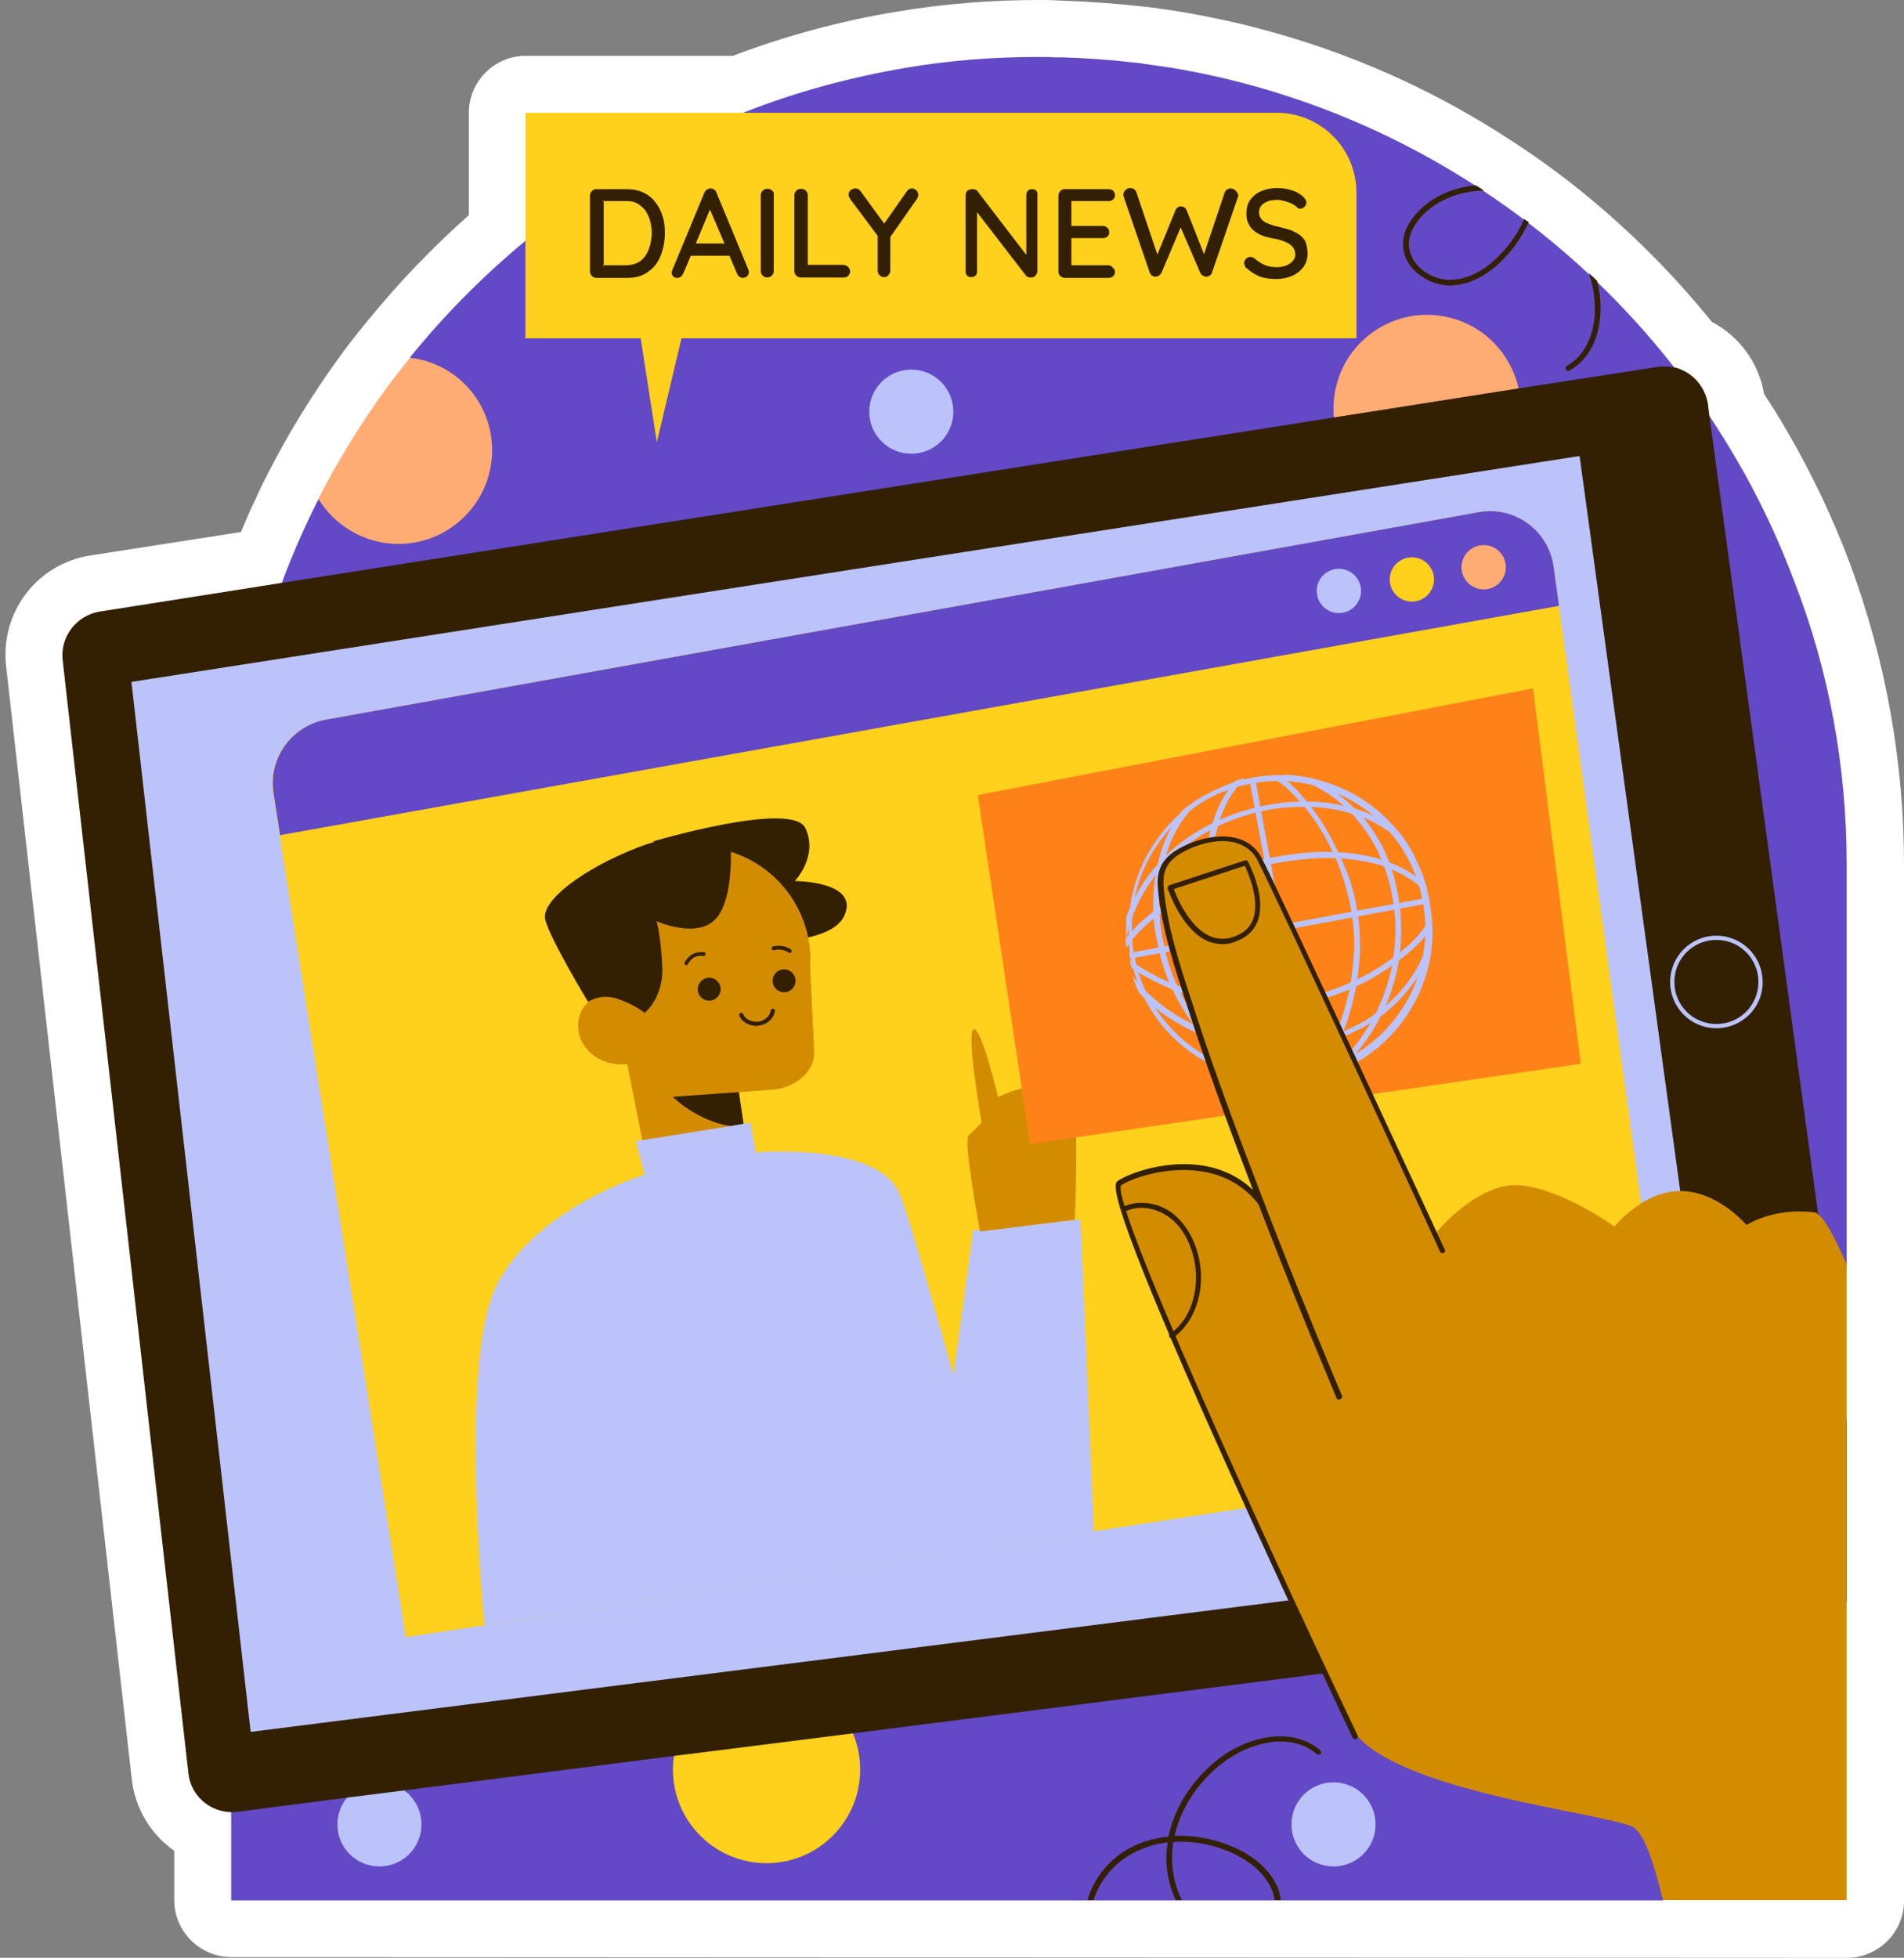 <?xml version="1.0" encoding="UTF-8"?>
<!DOCTYPE svg PUBLIC '-//W3C//DTD SVG 1.0//EN'
          'http://www.w3.org/TR/2001/REC-SVG-20010904/DTD/svg10.dtd'>
<svg height="512.2" preserveAspectRatio="xMidYMid meet" version="1.0" viewBox="6.2 0.0 498.3 512.2" width="498.3" xmlns="http://www.w3.org/2000/svg" xmlns:xlink="http://www.w3.org/1999/xlink" zoomAndPan="magnify"
><rect x="6.2" y="0.0" width="498.3" height="512.2" fill="#808080" stroke="none"/><g
  ><g id="change1_1"
    ><path d="M66.7,512c-8.2,0-14.9-6.7-14.9-14.9v-12.9c-6-4.2-10.2-10.9-11.1-18.6L7.8,174.3c-1.6-14.1,8.1-26.9,22.2-29 l39.2-6.1c0,0,0-0.1,0.1-0.1c0.9-2.2,1.9-4.4,2.8-6.5c0-0.1,0.1-0.2,0.1-0.2c0.5-1,1-2,1.4-3c0.8-1.7,1.5-3.2,2.3-4.7l0.4-0.8 c5.4-10.6,11.6-20.6,18.3-29.9c2.3-3.2,4.7-6.3,7.5-9.7c8.2-10.1,17.2-19.5,26.8-28V29.5c0-8.2,6.7-14.9,14.9-14.9H198 c14-5.3,28.5-9.2,43.2-11.6c12-2,24.4-3,36.8-3c1.5,0,3,0,4.5,0.1l2.3,0.1c6.4,0.2,13,0.7,19.5,1.4c1.2,0.1,2.4,0.3,3.6,0.4 c2.3,0.3,4.9,0.7,7.4,1.1c30.5,5.1,59.2,16.1,85.2,32.9c13.8,8.8,26.2,18.9,37.7,30.4c5.6,5.6,11,11.6,16,17.8 c7.2,3.8,12.3,10.7,13.7,18.9c2.1,3.2,4.1,6.4,6,9.7c6.3,10.8,11.9,22.5,16.4,34.5c9.4,25.3,14.2,51.9,14.2,79.1v270.9 c0,8.2-6.7,14.9-14.9,14.9L66.7,512L66.7,512z" fill="#fff"
    /></g
    ><g
    ><g id="change2_1"
      ><path d="M489.5,226.3v104.5l-48.1,166.4H66.7V226.3c0-5.4,0.2-10.8,0.6-16.1c0.9-12.6,3-25,6.1-36.9 c0.3-1.1,0.6-2.2,0.9-3.3h0c3.7-13.6,8.9-26.9,15.3-39.5c0,0,16.8-7.4,20.7-13.5c4.1-6.3,3.2-23.5,3.2-23.5 c9-11.1,19.1-21.3,30.1-30.4c5.5-4.5,11.2-8.8,17.1-12.7c0.4-0.3,0.9-0.6,1.4-0.9c12.1-7.9,25-14.7,38.6-20 c13.6-5.4,28-9.3,42.8-11.8c11.2-1.9,22.7-2.8,34.4-2.8c1.4,0,2.8,0,4.2,0.1c0.7,0,1.4,0,2,0c6.2,0.2,12.3,0.6,18.3,1.3 c1.1,0.1,2.2,0.2,3.2,0.4c2.4,0.3,4.7,0.7,7,1c29,4.8,55.9,15.5,79.6,30.8c28,18,51.6,42.7,68.4,71.6c6,10.2,11.1,21.1,15.3,32.3 C484.8,175.4,489.5,200.3,489.5,226.3z" fill="#6349c5"
      /></g
      ><g
      ><g
        ><g id="change3_2"
          ><path d="M135,117.8c0,13.5-11,24.5-24.5,24.5c-8.9,0-16.7-4.8-21-11.8c5-9.7,10.7-19,17-27.8c2.2-3.1,4.6-6.1,7-9.1 C125.7,95,135,105.3,135,117.8z" fill="#ffac74"
          /></g
          ><g id="change4_3"
          ><circle cx="206.8" cy="463" fill="#ffd01c" r="24.5" transform="rotate(-45.001 206.747 462.956)"
          /></g
          ><g id="change3_3"
          ><circle cx="379.7" cy="106.8" fill="#ffac74" r="24.5" transform="rotate(-76.779 379.736 106.839)"
          /></g
          ><g id="change5_16"
          ><path d="M255.7,107.7c0,6.1-4.9,11-11,11s-11-4.9-11-11s4.9-11,11-11C250.8,96.7,255.7,101.6,255.7,107.7z" fill="#bbc3fa"
          /></g
          ><g id="change5_17"
          ><path d="M366.2,477.3c0,6.1-4.9,11-11,11s-11-4.9-11-11s4.9-11,11-11C361.3,466.3,366.2,471.2,366.2,477.3z" fill="#bbc3fa"
          /></g
          ><g id="change5_18"
          ><path d="M116.5,477.3c0,6.1-4.9,11-11,11c-6.1,0-11-4.9-11-11s4.9-11,11-11C111.6,466.3,116.5,471.2,116.5,477.3z" fill="#bbc3fa"
          /></g
        ></g
        ><g
        ><g id="change6_9"
          ><path d="M405.1,57.3c-1.2,2.8-2.9,5.5-5,7.9c-2.5,2.9-7.6,7.9-14.2,8c-3,0.1-6.2-1.2-8.4-3.4 c-1.7-1.8-2.6-3.9-2.6-6.1c0.1-2.6,1.5-5.3,3.9-7.7c4-3.9,9.8-6.1,15.8-6.1c-0.7-0.5-1.4-1-2.2-1.4c-5.6,0.5-10.8,2.7-14.6,6.4 c-1.9,1.9-4.3,4.9-4.4,8.7c-0.1,2.6,1,5.2,3,7.2c0.4,0.4,0.8,0.8,1.3,1.1c2.3,1.8,5.3,2.8,8.2,2.8c7.2-0.2,12.7-5.5,15.3-8.6 c2.1-2.5,3.8-5.2,5.1-8C405.9,57.9,405.5,57.6,405.1,57.3z M424.2,73.5c-0.7-0.7-1.4-1.4-2.2-2c0,0.1,0.1,0.2,0.1,0.2 c2.9,8.6,1.9,19.6-5.8,24c-0.3,0.2-0.5,0.7-0.3,1c0.2,0.3,0.7,0.5,1,0.2C424.7,92.6,426.4,82.2,424.2,73.5z" fill="#332003"
          /></g
        ></g
        ><g
        ><g id="change6_11"
          ><path d="M351.7,457.9c-7.3-6.3-18.9-3.7-26.5,2.2c-6.9,5.3-11.6,12.7-13.2,20.4c-4,0.4-7.9,1.6-11.2,3.6 c-4.9,3-8.5,7.8-10,13h1.6c1.5-4.7,4.8-9,9.3-11.7c3-1.8,6.4-3,10.1-3.4c-0.1,0.8-0.2,1.6-0.3,2.4c-0.3,4.4,0.6,8.8,2.4,12.7 h1.6c-1.9-3.8-2.8-8.2-2.5-12.6c0-0.9,0.1-1.8,0.3-2.6c4.5-0.3,9.2,0.4,13.8,2.2c3.6,1.4,9.9,4.7,12.2,10.9 c0.2,0.7,0.4,1.4,0.5,2.1h1.6c-0.1-0.9-0.3-1.8-0.6-2.7c-2.5-6.7-9.3-10.3-13.1-11.7c-4.6-1.8-9.4-2.6-14.1-2.4 c1.6-7.2,6.1-14.1,12.6-19.1c7.2-5.5,17.9-8.1,24.6-2.3c0.3,0.2,0.8,0.2,1.1-0.1C352,458.7,352,458.2,351.7,457.9z" fill="#332003"
          /></g
        ></g
      ></g
      ><g
      ><g
        ><g
          ><g id="change6_12"
            ><path d="M489.5,372v47.1c-1.5,1-3.2,1.7-5.1,1.9L353,437.8l-0.4,0l-123.3,15.7l-46.8,5.9l-70.5,9l-15,1.9L68.4,474 c-0.6,0.1-1.1,0.1-1.7,0.1c-5.7-0.1-10.6-4.4-11.2-10.2L22.6,172.7c-0.7-6.1,3.6-11.7,9.7-12.7l47.6-7.5l275.5-43.3l48.3-7.6 L440,96c1.7-0.3,3.3-0.1,4.8,0.2c4.3,1.2,7.7,4.9,8.4,9.6l0.3,2.5L482,317.4L489.5,372z" fill="#332003"
            /></g
            ><g fill="#bbc3fa" id="change5_11"
            ><path d="M40.6 178.4L71.8 453.1 458.6 404.1 419.6 119.3z"
              /><path d="M455.4,269c-6.7,0-12.1-5.4-12.1-12.1c0-6.7,5.4-12.1,12.1-12.1c6.7,0,12.1,5.4,12.1,12.1 C467.6,263.6,462.1,269,455.4,269z M455.4,245.9c-6.1,0-11,4.9-11,11c0,6.1,4.9,11,11,11s11-4.9,11-11 C466.4,250.8,461.5,245.9,455.4,245.9z"
            /></g
            ><g
            ><g id="change4_4"
              ><path d="M444.3,377.3l-151.8,23.3l-24.3,3.7l-14.8,2.3L133,425.2l-20.6,3.1l-32-203.3l-1-6.5l-1.7-11 c-1.4-9,4.6-17.5,13.6-19.2L393.2,134c9.4-1.7,18.3,4.8,19.6,14.3l1.4,10.3l1.7,12.2L444.3,377.3z" fill="#ffd01c"
              /></g
              ><g id="change2_2"
              ><path d="M414.2,158.5l-334.7,60l-1.7-11c-1.4-9,4.6-17.5,13.6-19.2L393.2,134c9.4-1.7,18.3,4.8,19.6,14.3 L414.2,158.5z" fill="#6349c5"
              /></g
              ><g
              ><g id="change5_1"
                ><path d="M362.4,154.6c0,3.2-2.6,5.8-5.8,5.8s-5.8-2.6-5.8-5.8s2.6-5.8,5.8-5.8S362.4,151.4,362.4,154.6z" fill="#bbc3fa"
                /></g
                ><g id="change4_1"
                ><path d="M381.5,151.6c0,3.2-2.6,5.8-5.8,5.8s-5.8-2.6-5.8-5.8s2.6-5.8,5.8-5.8S381.5,148.4,381.5,151.6z" fill="#ffd01c"
                /></g
                ><g id="change3_1"
                ><path d="M400.3,148.4c0,3.2-2.6,5.8-5.8,5.8c-3.2,0-5.8-2.6-5.8-5.8s2.6-5.8,5.8-5.8S400.3,145.2,400.3,148.4z" fill="#ffac74"
                /></g
              ></g
              ><g
              ><g
                ><g id="change6_14"
                  ><path d="M177.2,220.1c0,0,36.5-10.8,39.8-3.4c3.4,7.4-2.8,13.8-2.8,13.8s17,0,13,9c-4,9-29.5,6.7-29.5,6.7 L177.2,220.1z" fill="#332003"
                  /></g
                  ><g
                  ><g
                    ><g
                      ><g
                        ><g id="change7_2"
                          ><path d="M202 302.3L175.9 306.5 170.2 277.5 178 277.3 198.2 276.6 200.9 294.7z" fill="#d38c00"
                          /></g
                          ><g id="change6_10"
                          ><path d="M200.9,294.7c-1.8,0.2-3.8-0.1-5.6-0.5c-6.4-1.6-15.3-7-17.2-13.8c-0.3-1.1-0.4-2.2-0.2-3.1 l20.3-0.7L200.9,294.7z" fill="#332003"
                          /></g
                        ></g
                        ><g fill="#d38c00" id="change7_4"
                        ><path d="M219.3,275.3l-1.1-22.7c0-0.5,0.1-1,0.1-1.4c0-16.4-13.3-29.7-29.7-29.7s-29.7,13.3-29.7,29.7 c0,8.4,3.5,15.9,9.1,21.3l6.4,15l33.9-2.4C213.2,284.8,219.3,281.2,219.3,275.3z"
                          /><path d="M167.3,260.1c-2.6-0.4-5.3,0.3-7.2,2.1c-2.5,2.2-3.2,6.1-2.1,9.2c1.1,3.1,3.9,5.6,7.1,6.5 c3.2,1,6.7,0.6,9.8-0.6c1.4-0.5,2.7-1.3,3.5-2.5C182.8,268.4,172.8,260.8,167.3,260.1z"
                        /></g
                      ></g
                      ><g fill="#332003"
                      ><g id="change6_8"
                        ><circle cx="191.8" cy="258.8" r="3"
                          /><circle cx="211.4" cy="256.6" r="3"
                          /><path d="M204.1,268.4c-1.8,0-3.8-1-4.4-2.7c-0.1-0.3,0-0.6,0.3-0.7c0.3-0.1,0.6,0,0.7,0.3 c0.5,1.4,2.3,2.1,3.8,2c1.5-0.1,3.2-1.3,3.4-2.9c0-0.3,0.3-0.5,0.6-0.5c0.3,0,0.5,0.3,0.5,0.6c-0.3,2.2-2.4,3.7-4.3,3.8 C204.4,268.4,204.3,268.4,204.1,268.4z"
                        /></g
                        ><g id="change6_6"
                        ><path d="M185.9,252.5c-0.1,0-0.2,0-0.3-0.1c-0.3-0.1-0.3-0.5-0.2-0.7c0.5-0.8,1.1-1.5,1.9-2 c0.9-0.5,2-0.7,3.1-0.6c0.3,0,0.5,0.3,0.4,0.6c0,0.3-0.3,0.5-0.6,0.4c-0.8-0.1-1.7,0-2.4,0.4c-0.6,0.4-1.1,0.9-1.5,1.6 C186.2,252.4,186,252.5,185.9,252.5z"
                        /></g
                        ><g id="change6_7"
                        ><path d="M212.9,249.3c-0.1,0-0.2,0-0.3-0.1c-1.1-0.7-2.5-1-3.8-0.6c-0.3,0.1-0.6-0.1-0.6-0.4 c-0.1-0.3,0.1-0.6,0.4-0.6c1.6-0.4,3.3-0.1,4.6,0.8c0.2,0.2,0.3,0.5,0.1,0.7C213.2,249.2,213.1,249.3,212.9,249.3z"
                        /></g
                      ></g
                    ></g
                    ><g id="change6_13"
                    ><path d="M160.1,262.1c0,0,3.2-2.3,7.7-0.8c4.5,1.5,7.1,3.7,7.1,3.7s5.2-4,4.6-12.7C179,243.6,178,241,178,241 s10.7,4.8,15.6-0.7s3.8-20,3.8-20.4c0-0.5-10.5-3.6-24.5,1.9c-14,5.5-25.2,13.8-24,18.8 C150.1,245.6,160.1,262.1,160.1,262.1z" fill="#332003"
                    /></g
                  ></g
                ></g
                ><g
                ><g id="change5_14"
                  ><path d="M268.2,404.4l-14.8,2.3L133,425.2c-0.7-7.3-6.5-70.6,3.4-89.4c10.5-20,38.5-28.5,38.5-28.5l-2.3-8.7 l1.6-0.3l23.1-3.7l3.4-0.6l1.9-0.3l1.4,7.8c0,0,31.6-2.8,37.6,10.7c1.9,4.3,8,25.6,14,47.1 C260.9,377.8,266,396.4,268.2,404.4z" fill="#bbc3fa"
                  /></g
                  ><g id="change5_15"
                  ><path d="M292.5 400.7L268.2 404.4 253.3 406.7 253 379.3 255.8 359.3 260.9 321.9 262.6 321.7 281.6 319.8 289 319z" fill="#bbc3fa"
                  /></g
                  ><g id="change7_3"
                  ><path d="M262.7,322.2c0,0-4.5-23.7-3-25.1s3.4-3.4,3.4-3.4s-4.1-23.5-2.1-24.4c2-0.9,6.4,17.7,6.4,17.7 s7.1-3.4,7.8-1.8c0.7,1.6,0.9,2.3,0.9,2.3s2.3-3.6,4.5-3s2.1,5.2,2.1,5.2s2.7-1.8,4.3-0.4s0.5,29.8,0.5,29.8L262.7,322.2z" fill="#d38c00"
                  /></g
                ></g
              ></g
              ><g
              ><g id="change8_1"
                ><path d="M262.1 208L275.8 299.3 419.9 278.3 407.4 180.1z" fill="#ff8219"
                /></g
                ><g
                ><g id="change5_6"
                  ><path d="M380.9,241.1c0-0.4,0-0.8-0.1-1.3c0-0.2,0-0.4,0-0.6v0c-0.1-1.2-0.3-2.4-0.5-3.7 c-0.1-0.6-0.2-1.2-0.4-1.8c-0.1-0.2-0.1-0.5-0.2-0.7c0-0.1,0-0.1,0-0.2c0-0.2-0.1-0.3-0.1-0.5c0-0.1-0.1-0.3-0.1-0.4 c0-0.1,0-0.2-0.1-0.3c-0.1-0.2-0.1-0.5-0.2-0.7c-0.7-2.4-1.7-4.6-2.8-6.8c0,0,0,0,0-0.1c0-0.1-0.1-0.1-0.1-0.2 c-0.3-0.6-0.6-1.1-0.9-1.6c-0.2-0.3-0.4-0.6-0.6-1c-0.1-0.3-0.3-0.5-0.5-0.8c-0.4-0.6-0.8-1.1-1.2-1.7s-0.8-1.1-1.3-1.6 c-2.8-3.3-6.1-6.2-9.7-8.4c-3.7-2.3-7.7-3.9-11.9-4.9h0c0,0,0,0,0,0c0,0,0,0,0,0c0,0,0,0,0,0c-2.1-0.5-4.3-0.8-6.5-1 c-0.6,0-1.2,0-1.7,0c0,0,0,0-0.1,0h-0.1l0,0h0c-0.2,0-0.5,0-0.7,0h-0.8c-0.1,0-0.2,0-0.4,0c-0.3,0-0.7,0-1,0.1h-0.1l0,0 c-1.6,0-3.1,0.3-4.6,0.5c-0.6,0.1-1.1,0.2-1.6,0.3h0c-0.2,0-0.4,0.1-0.6,0.2c-0.7,0.1-1.3,0.3-2,0.5 c-2.4,0.7-4.7,1.7-6.8,2.8h0c-0.5,0.3-1,0.5-1.5,0.8c-1.8,1-3.5,2.2-5.1,3.5h0c-2.2,1.8-4.2,3.8-6,6 c-5.1,6.2-8.3,14-8.9,22.2c0,0.5-0.1,1.1-0.1,1.6c0,1.4,0,2.8,0,4.3c0,0,0,0.2,0,0.2c0,0.8,0.1,1.5,0.2,2.3v0.1 c0.1,0.7,0.2,1.3,0.3,2c0.1,0.4,0.1,0.7,0.2,1.1v0c0.1,0.4,0.2,0.7,0.2,1.1c0.1,0.4,0.2,0.7,0.3,1.1 c0.2,0.6,0.4,1.3,0.6,1.9c0,0,0,0.1,0,0.1v0c0.1,0.2,0.1,0.5,0.2,0.7c0.1,0.5,0.3,0.9,0.5,1.4c0.1,0.2,0.1,0.4,0.2,0.6 c0.2,0.5,0.4,1,0.7,1.5c3.8,8.3,10.3,14.9,18.3,18.9c0,0,0.1,0.1,0.1,0.1c5,2.5,10.5,4,16.2,4.3c0,0,0,0,0,0 c0.4,0,0.9,0,1.3,0h0.6c0.6,0,1.1,0,1.7,0h0.4c0.2,0,0.4,0,0.7,0c0.2,0,0.4,0,0.7,0l0.1,0c0,0,0,0,0,0c0.4,0,0.7-0.1,1-0.1 c0.3,0,0.7-0.1,1-0.1c0,0,0,0,0,0c0.3,0,0.5-0.1,0.7-0.1l0.7-0.1c0.4-0.1,0.9-0.2,1.4-0.3h0c0.4-0.1,0.8-0.2,1.1-0.2 c0.4-0.1,0.7-0.2,1.1-0.3c0.6-0.2,1.1-0.3,1.7-0.5h0c0.8-0.3,1.7-0.6,2.5-0.9c0.7-0.3,1.3-0.5,1.9-0.9h0 c0.8-0.4,1.6-0.8,2.4-1.2c0.1,0,0.2-0.1,0.2-0.1c10.5-5.9,17.7-16.2,19.8-28v-0.1c0.1-0.6,0.2-1.1,0.2-1.7 c0-0.2,0-0.3,0.1-0.5c0-0.4,0.1-0.8,0.1-1.2c0-0.6,0.1-1.1,0.1-1.7c0-0.1,0-0.2,0-0.3c0-0.4,0-0.8,0-1.1v-0.7 C381,241.9,380.9,241.5,380.9,241.1z M377.3,255.5c-2.9,8.3-8.5,15.4-16,20h0c-0.4,0.3-0.8,0.6-1.3,0.8 c-0.1,0-0.2,0.1-0.3,0.1c-0.9,0.5-1.8,1-2.7,1.4c0,0,0,0,0,0c-1.3,0.6-2.6,1.1-3.9,1.5c-0.7,0.3-1.4,0.5-2.2,0.6h0 c-0.6,0.2-1.2,0.3-1.9,0.5l0,0c-0.3,0.1-0.6,0.1-1,0.2l-0.4,0.1l-0.3,0c-0.8,0.1-1.5,0.2-2.3,0.3c-0.7,0.1-1.5,0.1-2.2,0.2 h0c-1.1,0-2.1,0-3.2,0c0,0,0,0,0,0c0,0,0,0-0.1,0c-1.8,0-3.5-0.2-5.3-0.5h0c-4.3-0.7-8.3-2.2-12-4.3v0c0,0-0.1,0-0.1,0 c-5.8-3.2-10.7-8-14.2-13.7l0,0c-0.8-1.3-1.6-2.7-2.2-4.1v0l0,0c-0.6-1.2-1-2.6-1.5-3.9v0c-0.2-0.7-0.4-1.4-0.6-2.2l0-0.2 c-0.1-0.5-0.3-1.1-0.4-1.7l0,0c-0.1-0.2-0.1-0.4-0.2-0.7c0-0.2-0.1-0.5-0.1-0.7c-0.2-1-0.3-1.9-0.4-2.9v0 c0-0.7-0.1-1.5-0.1-2.2v0c0-1.3,0-2.5,0-3.7v-0.1c0.1-1.9,0.4-3.7,0.8-5.5v-0.1c1-4.8,3-9.4,5.7-13.4 c1.1-1.6,2.3-3.2,3.7-4.7c1.4-1.5,2.9-2.9,4.5-4.1v0c0,0,0,0,0,0v0h0c1-0.8,2.1-1.5,3.2-2.3c2.3-1.5,4.8-2.7,7.5-3.6h0 c0.8-0.3,1.6-0.5,2.4-0.8h0c1.1-0.3,2.1-0.5,3.2-0.8h0l0.4-0.1c0.3,0,0.7-0.1,1-0.1h0c2-0.3,3.9-0.5,5.9-0.5h0 c0.9,0,1.7,0,2.6,0.1c1.9,0.1,3.8,0.4,5.7,0.8h0c2.2,0.5,4.3,1.1,6.4,2c0,0,0,0,0,0c0,0,0,0,0.1,0.1 c3.9,1.6,7.5,3.8,10.7,6.6c0,0,0,0,0,0.1c0,0,0,0,0,0c1.6,1.4,3.1,2.9,4.5,4.6l0,0c2.6,3.2,4.7,6.9,6.2,11v0 c0.3,0.8,0.6,1.6,0.8,2.5l0,0v0c0.3,1,0.5,2,0.7,3.1c0.1,0.2,0.1,0.5,0.2,0.7c0,0.2,0.1,0.5,0.1,0.7v0 c0.3,1.8,0.5,3.6,0.5,5.4v0c0,0.9,0,1.8,0,2.7c0,1.5-0.2,3-0.5,4.5v0c0,0,0,0,0,0.1C378.6,251.3,378.1,253.4,377.3,255.5 L377.3,255.5L377.3,255.5z" fill="#bbc3fa"
                  /></g
                  ><g id="change5_9"
                  ><path d="M340.4 203.6H341.9V281.8H340.4z" fill="#bbc3fa" transform="rotate(-10.504 341.147 242.75)"
                  /></g
                  ><g id="change5_13"
                  ><path d="M301.2 242.1H380.2V243.6H301.2z" fill="#bbc3fa" transform="rotate(-10.504 340.751 242.823)"
                  /></g
                  ><g
                  ><g id="change5_3"
                    ><path d="M344.9,281.2c0.6,0.5,1.2,0.9,1.8,1.3c-0.7,0.1-1.4,0.2-2.1,0.2c0,0-0.1,0-0.1,0l-0.1,0 c0,0-0.1,0-0.1-0.1c-0.5-0.4-1.1-0.8-1.6-1.3c-1.5-1.3-3.1-2.9-4.7-4.9c-0.6-0.7-1.2-1.5-1.7-2.2c-0.4-0.5-0.8-1-1.2-1.6 c-2.1-3-4-6.1-5.6-9.5c-0.3-0.5-0.5-1.1-0.8-1.6c-2.1-4.7-3.9-9.7-5.1-14.9c-0.1-0.5-0.2-0.9-0.3-1.4 c-0.6-2.9-1.1-5.9-1.4-9c-0.2-1.5-0.3-3-0.3-4.4c0-0.6,0-1.1,0-1.6c-0.1-4.9,0.4-9.3,1.5-13.3c0-0.1,0.1-0.2,0.1-0.3 c0.2-0.6,0.3-1.2,0.5-1.7c1-3.2,2.4-6.1,4.2-8.6l0,0c0.5-0.8,1-1.4,1.5-2c0.9-0.2,1.7-0.5,2.6-0.7 c-0.6,0.6-1.2,1.2-1.7,1.9c-2,2.4-3.6,5.3-4.7,8.5c-0.3,0.6-0.5,1.3-0.6,1.9l0,0c-0.1,0.4-0.2,0.7-0.3,1.1 c-1,3.8-1.5,7.9-1.5,12.5c0,0.5,0,1.1,0,1.6c0,1.6,0.2,3.3,0.3,5c0.3,3,0.8,6,1.4,8.8c0.1,0.5,0.2,1,0.3,1.4 c1.3,5.4,3.1,10.6,5.4,15.4c0.2,0.5,0.5,1.1,0.8,1.6c1.7,3.4,3.7,6.5,5.9,9.4c0.4,0.5,0.8,1.1,1.2,1.6 c0.3,0.4,0.6,0.8,0.9,1.1C341.2,278,343,279.8,344.9,281.2z" fill="#bbc3fa"
                    /></g
                    ><g id="change5_12"
                    ><path d="M344.4,282.7c0.1,0,0.2,0,0.2,0l-0.1,0c-1.8,0.2-3.6,0.2-5.3,0.1c0,0-0.1,0-0.1,0 c-1.7-0.5-3.3-1.2-4.9-2l0,0c-5-2.4-9.6-5.9-13.5-10.2l0,0c0,0,0,0,0,0c-0.7-0.8-1.5-1.7-2.2-2.6c-2-2.7-3.8-5.7-5.3-8.8 c-0.3-0.6-0.6-1.3-0.9-2c-1.1-2.5-2-5.1-2.6-7.8c-0.1-0.5-0.2-0.9-0.3-1.4c-0.3-1.3-0.6-2.7-0.8-4 c-0.2-1.1-0.3-2.3-0.4-3.4c-0.1-0.6-0.1-1.2-0.1-1.8c-0.2-3.3,0-6.6,0.5-9.7l0,0c0.1-1,0.3-2,0.6-3 c0.6-2.8,1.5-5.4,2.6-7.8c0.3-0.5,0.5-1,0.8-1.5c0.9-1.8,2-3.5,3.3-5l0,0c2-1.6,4.3-3.1,6.6-4.3c-2,1.4-3.8,3.2-5.4,5.1 c0,0,0,0.1,0,0.1c-1.5,1.9-2.9,4.1-4,6.4c-0.7,1.6-1.4,3.2-1.8,4.9c0,0,0,0,0,0c-0.3,1-0.6,1.9-0.8,2.9l0,0 c-0.8,3.5-1.1,7.1-0.9,10.9l0,0c0,0.6,0,1.1,0.1,1.8c0,0,0,0,0,0c0.1,1.4,0.2,2.9,0.5,4.4c0.2,1.4,0.5,2.7,0.8,4 c0.1,0.5,0.2,1,0.3,1.4c0.8,3.1,1.8,6.1,3.2,8.9c0.3,0.7,0.6,1.3,0.9,1.9c1.7,3.4,3.8,6.6,6.3,9.4c0,0,0,0,0,0 c0,0.1,0.2,0.2,0.2,0.3c0.7,0.8,1.4,1.5,2.1,2.2c0,0,0,0,0.1,0c4.5,4.4,9.9,7.7,15.6,9.6c0,0,0,0,0,0 C341.1,282,342.8,282.4,344.4,282.7z" fill="#bbc3fa"
                    /></g
                    ><g id="change5_2"
                    ><path d="M361.4,238.3c0.1,0.5,0.2,0.9,0.2,1.4c0.2,1.2,0.3,2.4,0.4,3.6c0.3,4.1,0.1,8.5-0.6,12.9 c-0.1,0.6-0.2,1.2-0.3,1.8l0,0c-0.7,3.9-1.8,7.9-3.2,11.6c-0.2,0.6-0.5,1.3-0.8,1.9c-1.2,2.8-2.5,5.5-4,7.9 c-0.4,0.7-0.8,1.3-1.3,1.9c-0.8,0.2-1.5,0.4-2.3,0.6c0.5-0.6,0.9-1.2,1.3-1.8c1.6-2.4,3.1-5.1,4.3-7.9 c0.3-0.6,0.6-1.2,0.8-1.9l0,0c1.5-3.7,2.7-7.6,3.5-11.6l0,0c0.1-0.6,0.2-1.2,0.3-1.8c0.8-4.6,1.1-9.2,0.8-13.5 c-0.1-1.1-0.2-2.3-0.4-3.4c-0.1-0.5-0.1-0.9-0.2-1.4c-0.8-4.8-2.2-9.5-4.1-14c-0.2-0.5-0.4-1-0.7-1.5l0,0 c-2-4.3-4.5-8.4-7.5-12c-0.4-0.5-0.8-1-1.3-1.5c-0.5-0.6-1-1.2-1.6-1.7c-1.4-1.5-2.7-2.7-4.1-3.5c-0.9-0.6-1.7-1-2.6-1.4 c1-0.1,2-0.1,3.1-0.1c0.7,0.4,1.4,1,2,1.5c0.9,0.7,1.7,1.5,2.6,2.4c0.8,0.9,1.6,1.8,2.4,2.8c0.4,0.5,0.8,1,1.2,1.5 c2.9,3.7,5.3,7.8,7.2,12.1c0.2,0.5,0.5,1,0.7,1.5C359.3,229,360.7,233.6,361.4,238.3z" fill="#bbc3fa"
                    /></g
                    ><g id="change5_7"
                    ><path d="M372.4,236.2c0.1,0.5,0.1,0.9,0.2,1.4c0.4,3.7,0.4,7.6,0,11.4c-0.1,0.7-0.2,1.4-0.3,2.1 c-0.1,0.7-0.2,1.5-0.4,2.2c-0.6,3.2-1.6,6.3-2.8,9.2c0,0,0,0,0,0l0,0c-0.4,1-0.9,2-1.3,3c0,0,0,0-0.1,0 c-1.8,3.6-3.9,6.9-6.4,9.8l0,0c-1,1.2-2.1,2.4-3.3,3.5l0,0c-1.4,0.7-2.9,1.3-4.4,1.8c1.2-0.9,2.4-1.9,3.4-2.9c0,0,0,0,0,0 c3.1-2.9,5.8-6.4,8-10.3c0.5-0.9,1-1.9,1.5-2.8c1.8-3.7,3.1-7.6,4-11.7c0-0.2,0.1-0.4,0.1-0.6c0.1-0.7,0.2-1.4,0.3-2.1 c0.6-4.2,0.7-8.4,0.2-12.4c-0.1-0.5-0.1-1-0.2-1.4c-0.5-3.4-1.3-6.7-2.5-9.8c-0.2-0.6-0.4-1.2-0.7-1.8 c-0.3-0.7-0.6-1.4-0.9-2.1c-1.9-3.8-4.3-7.2-7.1-10.1c-0.7-0.8-1.5-1.4-2.2-2.1l0,0c-2.6-2.3-5.5-4.1-8.5-5.5l0,0 c-1.4-0.7-2.8-1.2-4.2-1.6c-1.2-0.3-2.4-0.6-3.4-0.7c2.9,0,5.7,0.4,8.4,1c0,0,0.1,0,0.1,0c1.9,0.9,3.8,2,5.5,3.3 c1.8,1.3,3.6,2.8,5.2,4.4c0,0,0,0,0.1,0c0.7,0.8,1.4,1.5,2.1,2.3c0,0,0,0,0,0c2.1,2.5,4,5.4,5.5,8.4 c0.5,1.1,1,2.2,1.4,3.3c0.3,0.6,0.5,1.2,0.7,1.9c0,0,0,0,0,0C371.3,230.2,372,233.2,372.4,236.2z" fill="#bbc3fa"
                    /></g
                  ></g
                  ><g
                  ><g id="change5_4"
                    ><path d="M379.1,230.9c0.3,0.9,0.5,1.8,0.7,2.8c-0.6-0.6-1.2-1.2-2-1.8l0,0c-2.1-1.8-4.7-3.3-7.5-4.5 c0,0,0,0,0,0c-0.6-0.2-1.2-0.5-1.8-0.7c-0.7-0.3-1.5-0.5-2.3-0.7c-2.7-0.7-5.7-1.2-8.8-1.4c-0.5,0-1.1,0-1.6-0.1 c-2.7-0.1-5.6,0-8.6,0.3c-2.8,0.3-5.6,0.7-8.4,1.3c-0.5,0.1-1,0.2-1.4,0.3c-5,1.1-9.8,2.8-14.4,4.8 c-0.5,0.2-1,0.4-1.5,0.7c-4.3,2-8.4,4.5-12,7.4c0,0,0,0,0,0c-0.5,0.4-1,0.8-1.4,1.1c-0.1,0.1-0.2,0.2-0.3,0.2 c-2.3,1.9-4.1,3.7-5.5,5.5c-0.5,0.6-0.9,1.2-1.3,1.8c-0.1-0.7-0.2-1.5-0.2-2.3c0.4-0.5,0.9-1.1,1.4-1.7 c1.3-1.5,2.8-2.9,4.7-4.5c0.4-0.3,0.7-0.6,1.1-0.9c0.5-0.4,0.9-0.7,1.4-1.1l0,0c3.7-2.8,7.7-5.2,12-7.2 c0.5-0.2,1-0.5,1.5-0.7c4.5-2,9.2-3.5,14.1-4.7c0.5-0.1,0.9-0.2,1.4-0.3c2.8-0.6,5.6-1,8.5-1.3c2.8-0.3,5.5-0.4,8.1-0.3 l0,0c0.6,0,1.1,0,1.6,0.1c3.5,0.1,6.8,0.7,9.9,1.5c0.4,0.1,0.8,0.2,1.1,0.4c0.6,0.2,1.2,0.4,1.9,0.6 c2.7,1,5.2,2.3,7.4,3.9C377.8,229.8,378.5,230.4,379.1,230.9z" fill="#bbc3fa"
                    /></g
                    ><g id="change5_8"
                    ><path d="M371.6,217.1c1.8,2.1,3.4,4.5,4.7,7c-1.5-2.1-3.4-4-5.5-5.7c-1.9-1.5-4-2.8-6.2-3.8 c-0.6-0.3-1.2-0.6-1.9-0.8c0,0,0,0,0,0c-1-0.4-2-0.8-3-1c-3.2-1-6.6-1.5-10.2-1.7c-0.6-0.1-1.3-0.1-1.9,0 c-2.6,0-5.2,0.1-7.9,0.5c-1.2,0.2-2.4,0.4-3.5,0.7c-0.5,0.1-1,0.2-1.4,0.3c-3.5,0.9-6.8,2.1-10,3.6l0,0 c-0.6,0.3-1.2,0.6-1.8,1c-3.4,1.7-6.4,3.9-9.2,6.3c-1.2,1.1-2.3,2.2-3.3,3.3l0,0c-0.7,0.7-1.3,1.5-1.9,2.2l0,0 c-2.7,3.5-4.8,7.3-6.2,11.3c-0.6,1.7-1.1,3.5-1.4,5.3c-0.1-2-0.1-3.9,0-5.8c0.6-1.7,1.4-3.4,2.2-5c1.6-3.1,3.6-6.1,6-8.7 c0.7-0.8,1.4-1.5,2.1-2.2c0,0,0,0,0,0c0.5-0.5,1-1,1.6-1.5c3.2-2.8,6.8-5.2,10.8-7.1c0.6-0.3,1.2-0.6,1.9-0.9 c2.9-1.3,5.9-2.3,9.1-3.1c0.4-0.1,0.9-0.2,1.4-0.3c1.2-0.3,2.4-0.5,3.6-0.7c2.3-0.3,4.6-0.6,6.9-0.6c0.6,0,1.3,0,1.9,0 c3.2,0,6.2,0.4,9.2,1.1l0,0c1,0.2,2,0.5,3.1,0.8c0,0,0,0,0.1,0c1.6,0.5,3.2,1,4.6,1.8c0.4,0.2,0.7,0.3,1,0.5 C368.2,214.7,370,215.8,371.6,217.1z" fill="#bbc3fa"
                    /></g
                    ><g id="change5_10"
                    ><path d="M379.5,241.9c0.6-0.9,1.1-1.8,1.3-2.7c0,0.2,0,0.4,0.1,0.6c0.1,0.8,0.1,1.7,0.1,2.6 c-0.1,0.1-0.1,0.2-0.2,0.4c-0.4,0.6-0.8,1.2-1.3,1.8c-0.8,1-1.7,1.9-2.7,2.9c-1.4,1.3-2.9,2.6-4.4,3.7 c-0.6,0.5-1.1,0.9-1.7,1.3c-3,2.1-6.2,4-9.5,5.5l0,0c-0.5,0.2-1.1,0.5-1.6,0.7l0,0c-4.2,1.9-8.6,3.2-13.1,4 c-0.2,0-0.5,0.1-0.7,0.1c-0.5,0.1-1,0.2-1.4,0.2c-1.4,0.2-2.7,0.4-4.1,0.5c-2.9,0.2-5.9,0.2-8.9-0.1 c-0.6,0-1.2-0.1-1.7-0.2c-4.8-0.6-9.6-1.7-14.2-3.4c-0.7-0.2-1.4-0.5-2.1-0.8c-3.2-1.3-6.3-2.8-9.1-4.5 c-0.6-0.4-1.3-0.8-1.9-1.2c-0.2-0.7-0.4-1.5-0.5-2.2c0.6,0.5,1.2,0.9,1.8,1.3c2.7,1.8,5.7,3.4,8.8,4.7 c0.7,0.3,1.3,0.5,2,0.8c4.6,1.8,9.5,3,14.4,3.7c0.6,0.1,1.2,0.2,1.8,0.2c3.3,0.4,6.5,0.4,9.6,0.2c1.3-0.1,2.6-0.2,3.9-0.4 c0.5-0.1,0.9-0.1,1.4-0.2c5-0.9,9.8-2.4,14.4-4.5c0.5-0.2,1.1-0.5,1.6-0.8c3.4-1.6,6.6-3.6,9.5-5.8 c0.5-0.4,1.1-0.8,1.7-1.3c1.1-0.9,2.1-1.8,3.1-2.7C377.3,244.8,378.6,243.3,379.5,241.9z" fill="#bbc3fa"
                    /></g
                    ><g id="change5_5"
                    ><path d="M380.8,239.8c0.1,0.8,0.1,1.7,0.1,2.6c0,2.4-0.2,4.9-0.6,7.2c-0.8,2-1.8,4-3,5.9 c-2.5,3.8-5.7,7.3-9.5,10.2c0,0,0,0-0.1,0c-0.9,0.7-1.8,1.3-2.8,1.9c-1.2,0.8-2.5,1.5-3.8,2.1c-1.3,0.7-2.7,1.2-4.1,1.8 c-0.6,0.2-1.3,0.5-1.9,0.7c-1.9,0.6-3.8,1.1-5.8,1.5c-0.5,0.1-1.1,0.2-1.7,0.3c-0.5,0.1-0.9,0.1-1.4,0.2 c-2.6,0.3-5.3,0.4-8,0.3c-0.7,0-1.3,0-2-0.1c-2.1-0.1-4.2-0.4-6.3-0.9c-2.1-0.4-4.1-1-6.1-1.6c0,0,0,0-0.1,0 c-1.1-0.4-2.1-0.7-3.2-1.2l0,0c0,0,0,0,0,0c-4.8-2-9.1-4.6-12.9-7.8c-1.2-1-2.3-2.1-3.3-3.2c-0.7-1.4-1.2-2.8-1.7-4.3 c0.9,1.2,1.8,2.3,2.9,3.3c3.6,3.7,8,6.9,12.9,9.3c1,0.5,2,1,3.1,1.4c0,0,0,0,0,0c2.8,1.2,5.7,2,8.8,2.7 c1.6,0.3,3.2,0.6,4.8,0.7c0.7,0.1,1.3,0.1,2,0.2c3,0.2,6,0.1,8.9-0.2c0.5,0,1-0.1,1.4-0.2c2.9-0.5,5.8-1.2,8.5-2.1l0,0 c0.6-0.2,1.3-0.4,1.9-0.7c0.9-0.3,1.8-0.8,2.7-1.2c2.1-1,4.1-2.2,5.9-3.6c0.9-0.6,1.8-1.4,2.7-2.1l0,0c0,0,0,0,0,0 c4.4-3.8,7.8-8.5,9.8-13.5c0.4-0.9,0.7-1.9,1-2.8c0.4-1.2,0.6-2.5,0.7-3.5C380.8,241.7,380.9,240.7,380.8,239.8 L380.8,239.8z" fill="#bbc3fa"
                    /></g
                  ></g
                ></g
              ></g
            ></g
          ></g
          ><g
          ><g id="change7_1"
            ><path d="M489.5,330.7v166.4h-48.1c-2.3-9.7-5-17.8-8-19.2c-7.9-3.7-63.6-9.4-73.4-25.7c-0.3-0.5-0.6-1.1-1-1.8 c0,0,0-0.1,0-0.1c-1.5-2.8-3.7-7.1-6.3-12.5c-2.6-5.4-5.7-11.9-9-19.1c-3.4-7.5-7.1-15.7-10.9-24.2c-2.7-6.1-5.5-12.3-8.1-18.5 c-0.4-1-0.9-2-1.3-3c-3.5-8.2-7-16.2-10-23.7c-9-21.7-15.3-38.4-14.1-39.8c1.3-1.4,5.5-3,10.7-3.7c8.3-0.9,19.3,0.5,26.2,8.8h0 c0-0.1-0.2-0.5-0.4-1.1c-0.1-0.2-0.1-0.3-0.2-0.5c-1.3-3.3-4.3-11.3-7.9-21.1c-1.5-4.1-3.1-8.6-4.7-13.2 c-0.2-0.6-0.5-1.3-0.7-2v0c-0.7-2.1-1.4-4.2-2.1-6.2c-0.1-0.2-0.2-0.5-0.2-0.7c-0.1-0.4-0.3-0.8-0.4-1.2 c-0.4-1.1-0.7-2.2-1.1-3.3c-0.5-1.6-1-3.1-1.5-4.7c-0.2-0.6-0.4-1.2-0.6-1.8c-1.1-3.5-2.1-6.8-3-10c-0.1-0.5-0.3-0.9-0.4-1.4 c-0.4-1.6-0.8-3.1-1.2-4.6c-0.1-0.5-0.2-1-0.3-1.5c-0.2-0.9-0.4-1.8-0.6-2.7c-0.1-0.5-0.2-1.1-0.3-1.6c-0.3-1.6-0.6-3-0.7-4.3 c-0.2-2.2-0.1-3.8,0.3-4.6c0.1-0.2,0.2-0.3,0.3-0.5c0.1-0.1,0.1-0.2,0.2-0.3c2.3-2.9,7-5.9,11.8-7.2c0.5-0.1,1.1-0.3,1.6-0.4 c0,0,0.1,0,0.1,0c4.8-0.8,9.4,0.2,11.5,4.8c0.1,0.2,0.2,0.5,0.4,0.8c0.2,0.4,0.4,0.8,0.6,1.4c0.4,0.9,0.9,2.1,1.5,3.3 c0.7,1.5,1.5,3.3,2.5,5.3c0.9,1.9,1.9,4,2.9,6.3c0.2,0.4,0.4,0.9,0.6,1.4c2.4,5.1,5.1,10.9,7.9,16.9c0.2,0.4,0.4,0.9,0.6,1.4 c1.2,2.7,2.5,5.3,3.8,8.1c0.1,0.2,0.2,0.5,0.3,0.8c0.2,0.4,0.3,0.7,0.5,1.1c0,0.1,0.1,0.1,0.1,0.2c0.6,1.4,1.3,2.8,1.9,4.2 c0.1,0.3,0.3,0.6,0.4,0.9c0.1,0.2,0.1,0.3,0.2,0.5c0.1,0.3,0.2,0.5,0.4,0.8c1.3,2.9,2.7,5.8,4,8.6 c9.2,19.8,17.1,36.7,17.1,36.7s0,0,0.1-0.1c1.1-1.3,11.7-13.9,22.4-13c11.2,0.9,24.8,10.8,24.8,10.8s2.7-3.3,6.9-6 c2.8-1.8,6.4-3.3,10.3-3.3h0.1c9.8,0,17.3,8.9,17.3,8.9s7-4.7,17.8-3.3c0.3,0,0.6,0.2,0.9,0.5 C483.8,318.9,486.3,323.7,489.5,330.7z" fill="#d38c00"
            /></g
            ><g id="change6_1"
            ><path d="M360.8,455c-0.3,0-0.5-0.1-0.6-0.4c-0.2-0.4-17-35.7-32.9-71.1c-32.4-72-29.7-73.8-28.5-74.6 c5-3.3,26.2-10,37.9,5.3c0.2,0.3,0.2,0.7-0.1,1c-0.3,0.2-0.7,0.2-1-0.1c-11-14.3-31.5-8-36-5c-2.6,4.5,35.5,88.6,61.9,143.9 c0.2,0.3,0,0.8-0.3,0.9C361,455,360.9,455,360.8,455z" fill="#332003"
            /></g
            ><g id="change6_2"
            ><path d="M356.6,366.2c-0.3,0-0.5-0.2-0.6-0.4c-2.3-5.5-4.6-11.1-6.9-16.6c-5.6-13.7-10.6-26.4-15.3-38.7 c-4.6-12-10.6-27.9-15.9-44.2l-1-3.1c-3.2-9.8-6.6-19.9-7.6-30.1c-0.4-3.6-0.1-7.2,3.9-10.1c3.9-2.7,10.6-5.1,16.3-3.8 c3,0.7,5.3,2.4,6.7,4.9c3.8,7,46.3,98.9,48.1,102.8c0.2,0.3,0,0.8-0.3,0.9c-0.3,0.2-0.8,0-0.9-0.3c-0.4-1-44.2-95.8-48-102.8 c-1.2-2.2-3.2-3.6-5.8-4.3c-5-1.2-11.4,0.9-15.2,3.6c-3.2,2.3-3.7,5.1-3.3,8.8c1,10.1,4.3,20.1,7.5,29.8l1,3.1 c5.3,16.3,11.3,32.1,15.9,44.1c4.7,12.4,9.7,25,15.3,38.7c2.3,5.5,4.5,11.1,6.9,16.6c0.1,0.4,0,0.8-0.4,0.9 C356.7,366.2,356.6,366.2,356.6,366.2z" fill="#332003"
            /></g
            ><g id="change6_3"
            ><path d="M312.9,350.2c-0.2,0-0.4-0.1-0.6-0.3c-0.2-0.3-0.1-0.7,0.2-1c6.2-4.4,7.6-13,6.2-19.4 c-1-4.6-3.2-8.5-6.2-10.8c-3.5-2.7-8.1-3.5-11.7-1.8c-0.3,0.2-0.8,0-0.9-0.3c-0.2-0.3,0-0.8,0.3-0.9c4-1.9,9.3-1.1,13.1,1.9 c3.2,2.6,5.6,6.7,6.7,11.6c1.5,6.9-0.1,16-6.8,20.8C313.2,350.2,313.1,350.2,312.9,350.2z" fill="#332003"
            /></g
            ><g id="change6_4"
            ><path d="M326.2,247c-1.5,0-3-0.3-4.4-1c-6.6-3.3-9.8-13.1-10-13.5c-0.1-0.4,0.1-0.7,0.4-0.9l19.8-6.5 c0.3-0.1,0.7,0,0.8,0.3c0.2,0.4,5,9.3,2.5,15.7c-1,2.5-2.9,4.2-5.7,5.2C328.6,246.8,327.4,247,326.2,247z M313.4,232.6 c0.8,2.2,3.9,9.5,9,12.1c2.2,1.1,4.5,1.2,6.9,0.3c2.4-0.9,4-2.3,4.8-4.4c1.9-5-1.2-12.1-2.1-14.1L313.4,232.6z" fill="#332003"
            /></g
          ></g
        ></g
        ><g
        ><g fill="#ffd01c" id="change4_2"
          ><path d="M361.2,88.5H143.7V29.5h196.6c11.5,0,20.9,9.3,20.9,20.9L361.2,88.5L361.2,88.5z"
            /><path d="M173 82.9L178.1 115.7 186.1 82z"
          /></g
          ><g fill="#332003" id="change6_5"
          ><path d="M179.6,56.6c-0.4-1.4-1-2.6-1.9-3.7c-0.8-1.1-1.8-1.9-3.1-2.5c-1.2-0.6-2.7-0.9-4.3-0.9h-8.2 c-0.4,0-0.7,0.2-1,0.5c-0.1,0.1-0.2,0.3-0.3,0.4c-0.1,0.2-0.2,0.5-0.2,0.8v19.8c0,0.5,0.2,0.9,0.5,1.2c0.3,0.3,0.7,0.5,1.2,0.5 h8.1c2.2,0,4-0.5,5.4-1.6c1.5-1,2.6-2.4,3.3-4.2c0.7-1.8,1.1-3.7,1.1-5.8C180.2,59.4,180.1,58,179.6,56.6z M176,65.2 c-0.5,1.3-1.2,2.3-2.1,3s-2.3,1.2-3.8,1.2h-5.9v0.3l-0.2-0.3h0.2V52.6h-0.3l0.3-0.3v0.3h5.9c1.2,0,2.2,0.2,3,0.7 s1.5,1.1,2.1,1.9c0.5,0.8,0.9,1.7,1.2,2.7c0.2,1,0.4,2.1,0.4,3.2C176.7,62.5,176.5,63.9,176,65.2z"
            /><path d="M197.1,63.7h-9.3l-1.5,3.2h11.4L197.1,63.7z M202,70.4l-8.3-20c-0.1-0.3-0.3-0.6-0.6-0.8 c-0.3-0.2-0.6-0.3-0.9-0.3c-0.3,0-0.7,0.1-1,0.3c-0.3,0.2-0.5,0.5-0.7,0.9l-8.4,20.3c-0.1,0.2-0.1,0.4-0.1,0.5 c0,0.4,0.1,0.8,0.4,1c0.2,0.3,0.6,0.4,1.1,0.4c0.3,0,0.6-0.1,0.9-0.3c0.2-0.2,0.4-0.5,0.6-0.8l2-4.7l1.3-3.2l3.7-8.9l3.8,8.9 l1.3,3.2l2,4.7c0.1,0.3,0.3,0.6,0.6,0.8c0.3,0.2,0.6,0.3,0.9,0.3c0.4,0,0.7-0.1,1.1-0.4c0.3-0.3,0.5-0.7,0.5-1.2 C202.1,70.9,202.1,70.6,202,70.4z"
            /><path d="M208.3,49.9c-0.3-0.3-0.7-0.5-1.2-0.5c-0.5,0-0.9,0.1-1.3,0.5c-0.3,0.3-0.5,0.7-0.5,1.2v19.8 c0,0.5,0.2,0.9,0.5,1.2c0.3,0.3,0.7,0.5,1.2,0.5c0.4,0,0.8-0.1,1.2-0.5s0.5-0.7,0.5-1.2V51.1C208.8,50.6,208.7,50.2,208.3,49.9 z"
            /><path d="M228.1,69.8c-0.3-0.3-0.7-0.5-1.2-0.5h-9.3V51.1c0-0.5-0.2-0.9-0.5-1.2c-0.3-0.3-0.7-0.5-1.2-0.5 c-0.5,0-0.9,0.1-1.3,0.5c-0.3,0.3-0.5,0.7-0.5,1.2v19.8c0,0.5,0.2,0.9,0.5,1.2c0.3,0.3,0.7,0.5,1.2,0.5H227 c0.5,0,0.9-0.1,1.2-0.5c0.3-0.3,0.5-0.7,0.5-1.1C228.6,70.5,228.5,70.1,228.1,69.8z"
            /><path d="M246,49.8c-0.3-0.3-0.7-0.5-1.1-0.5c-0.6,0-1,0.2-1.4,0.8l-5.9,8.4l-6.2-8.5c-0.4-0.5-0.8-0.7-1.3-0.7 c-0.4,0-0.8,0.1-1.2,0.4c-0.4,0.3-0.6,0.7-0.6,1.2c0,0.2,0,0.4,0.1,0.6c0.1,0.2,0.2,0.4,0.4,0.7l7.1,9.5v9.1 c0,0.5,0.2,0.9,0.5,1.2c0.3,0.3,0.7,0.5,1.2,0.5c0.4,0,0.8-0.1,1.1-0.5s0.5-0.7,0.5-1.2V62l7-10c0.1-0.2,0.2-0.3,0.2-0.5 c0.1-0.1,0.1-0.3,0.1-0.5C246.5,50.5,246.4,50.1,246,49.8z"
            /><path d="M277.4,49.9c-0.3-0.3-0.6-0.4-1.1-0.4s-0.8,0.1-1.1,0.4c-0.3,0.3-0.4,0.7-0.4,1.1v15.7L262,50 c-0.1-0.2-0.3-0.3-0.6-0.4s-0.5-0.1-0.8-0.1c-0.4,0-0.8,0.1-1.2,0.4c-0.3,0.3-0.5,0.7-0.5,1.2v19.9c0,0.4,0.1,0.8,0.4,1.1 c0.3,0.3,0.6,0.4,1.1,0.4c0.4,0,0.8-0.1,1.1-0.4c0.3-0.3,0.4-0.6,0.4-1.1V55.5l12.8,16.6c0.1,0.1,0.3,0.3,0.6,0.4 c0.2,0.1,0.5,0.1,0.7,0.1c0.5,0,0.9-0.1,1.2-0.5s0.5-0.7,0.5-1.2V51C277.8,50.6,277.6,50.2,277.4,49.9z"
            /><path d="M296.3,69.4h-9.7v-7.1h8.2c0.4,0,0.8-0.1,1.2-0.4c0.3-0.3,0.5-0.6,0.5-1.1c0-0.5-0.1-0.9-0.5-1.2 c-0.3-0.3-0.7-0.5-1.2-0.5h-8.2v-6.5h9.7c0.4,0,0.8-0.1,1.2-0.4c0.3-0.3,0.5-0.6,0.5-1.1c0-0.4-0.1-0.8-0.5-1.2 c-0.3-0.3-0.7-0.4-1.2-0.4h-11.4c-0.5,0-0.9,0.1-1.2,0.5c-0.3,0.3-0.5,0.7-0.5,1.2v19.8c0,0.5,0.1,0.9,0.5,1.2 c0.3,0.3,0.7,0.5,1.2,0.5h11.4c0.4,0,0.8-0.1,1.2-0.4c0.3-0.3,0.5-0.7,0.5-1.1c0-0.4-0.1-0.8-0.5-1.1 C297.1,69.6,296.7,69.4,296.3,69.4z"
            /><path d="M329.5,49.8c-0.4-0.3-0.8-0.5-1.2-0.5c-0.4,0-0.7,0.1-1,0.3c-0.3,0.2-0.5,0.5-0.6,0.8l-5.4,16.1l-4.5-11.4 c-0.1-0.3-0.3-0.6-0.6-0.8c-0.3-0.2-0.6-0.3-0.9-0.3c-0.3,0-0.7,0.1-0.9,0.3c-0.3,0.2-0.5,0.4-0.6,0.8l-4.7,11.5l-5.5-16.3 c-0.1-0.3-0.3-0.6-0.6-0.8c-0.3-0.2-0.6-0.3-1-0.3c-0.4,0-0.8,0.1-1.2,0.5c-0.4,0.3-0.6,0.8-0.6,1.3c0,0.1,0,0.3,0.1,0.5 l6.8,19.8c0.1,0.3,0.3,0.6,0.6,0.8c0.3,0.2,0.6,0.3,0.9,0.3c0.3,0,0.6-0.1,0.9-0.3c0.3-0.2,0.5-0.4,0.7-0.8l5-11.8l5.1,11.8 c0.1,0.4,0.4,0.6,0.7,0.8c0.3,0.2,0.6,0.3,0.9,0.3c0.3,0,0.6-0.1,0.9-0.3c0.3-0.2,0.5-0.4,0.6-0.8l6.8-19.8 c0-0.2,0.1-0.4,0.1-0.5C330.1,50.6,329.9,50.1,329.5,49.8z"
            /><path d="M347.9,63.4c-0.3-0.8-0.9-1.4-1.5-1.9c-0.7-0.5-1.5-0.9-2.4-1.3c-1-0.3-2.1-0.6-3.3-0.9 c-1-0.2-1.9-0.5-2.6-0.8c-0.8-0.3-1.4-0.7-1.8-1.2c-0.4-0.5-0.6-1.1-0.6-1.8c0-0.6,0.2-1.2,0.6-1.7c0.4-0.5,0.9-0.8,1.6-1.1 c0.7-0.3,1.6-0.4,2.6-0.4c0.6,0,1.2,0.1,1.9,0.3c0.7,0.2,1.3,0.4,1.9,0.7s1.1,0.6,1.4,1c0.2,0.2,0.5,0.3,0.8,0.3 c0.4,0,0.8-0.2,1.1-0.5c0.3-0.3,0.5-0.7,0.5-1.1c0-0.5-0.3-1-0.8-1.5c-0.8-0.7-1.7-1.3-3-1.7c-1.2-0.4-2.5-0.6-3.9-0.6 c-1.5,0-2.9,0.3-4.1,0.8c-1.2,0.5-2.2,1.3-2.9,2.3c-0.7,1-1,2.1-1,3.5c0,1,0.1,1.9,0.5,2.6c0.3,0.8,0.8,1.4,1.4,1.9 c0.6,0.5,1.4,1,2.2,1.3c0.9,0.4,1.9,0.6,3,0.8c1.2,0.2,2.2,0.5,3.1,0.9c0.8,0.3,1.5,0.8,1.9,1.3c0.4,0.5,0.7,1.2,0.7,2 c0,0.6-0.2,1.2-0.7,1.7c-0.4,0.5-1,0.9-1.8,1.2c-0.7,0.3-1.6,0.4-2.4,0.4c-1.2,0-2.3-0.2-3.2-0.6s-1.8-1-2.6-1.7 c-0.3-0.2-0.6-0.4-1-0.4c-0.5,0-0.9,0.2-1.2,0.5s-0.5,0.7-0.5,1.1c0,0.3,0.1,0.5,0.2,0.8s0.3,0.5,0.5,0.6 c1.1,1,2.3,1.7,3.5,2.2c1.2,0.4,2.7,0.6,4.2,0.6c1.5,0,2.9-0.3,4.1-0.8c1.2-0.5,2.2-1.3,3-2.3c0.7-1,1.1-2.2,1.1-3.5 C348.4,65.2,348.2,64.2,347.9,63.4z"
          /></g
        ></g
      ></g
    ></g
  ></g
></svg
>
